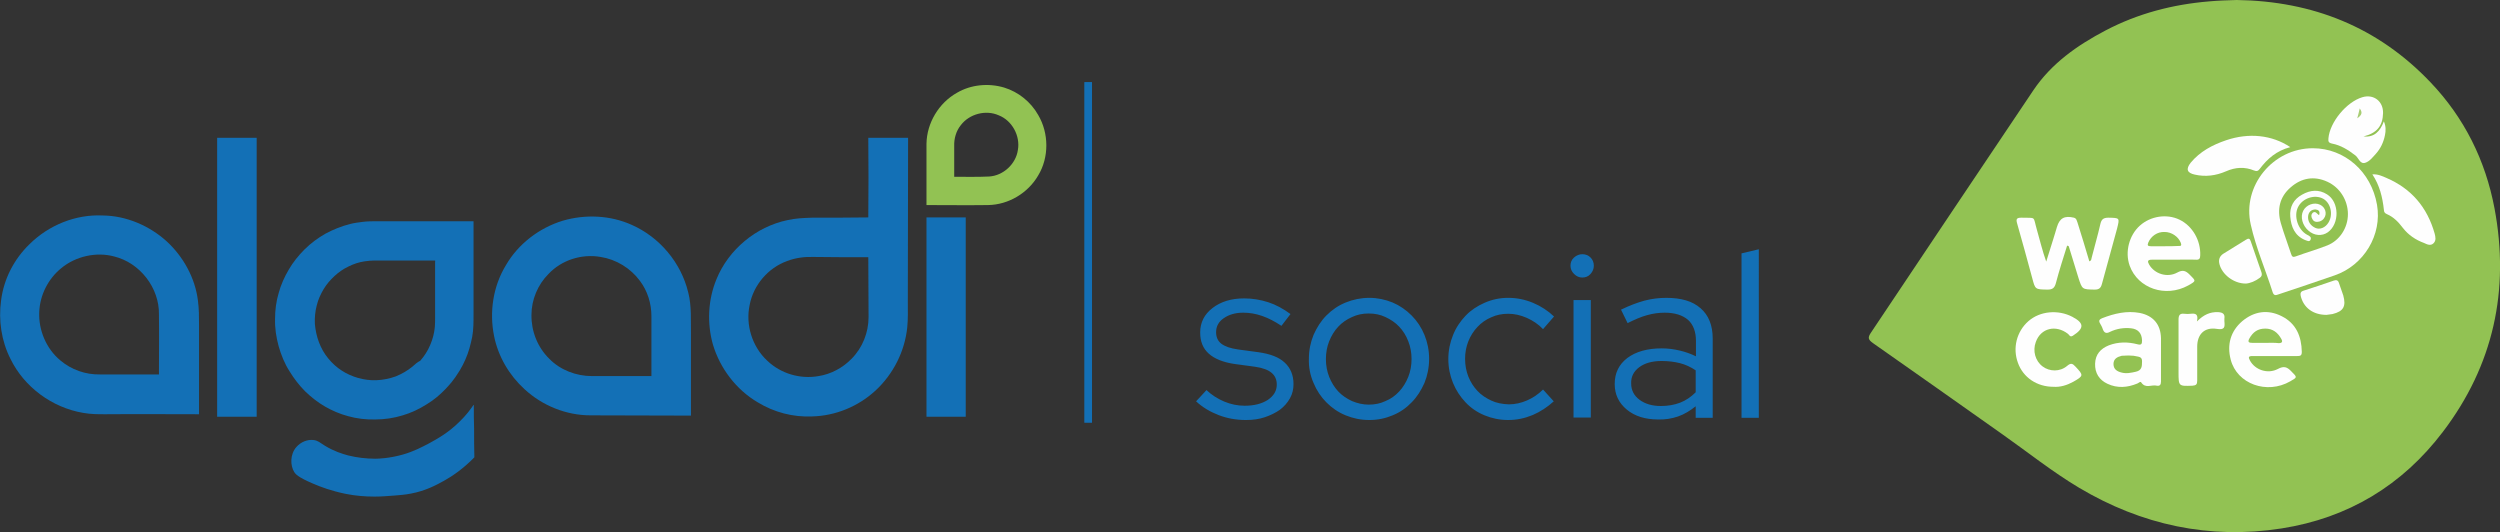 <svg xmlns="http://www.w3.org/2000/svg" xmlns:xlink="http://www.w3.org/1999/xlink" id="Capa_1" x="0px" y="0px" viewBox="0 0 910.7 193.8" style="enable-background:new 0 0 910.7 193.8;" xml:space="preserve"><rect x="0" y="0" width="910.7" height="193.8" fill="#333333" stroke="none"/><style type="text/css">	.st0{fill:#92C253;}	.st1{fill:#1370B6;}	.st2{fill:#1370B6;stroke:#1370B6;stroke-width:2;stroke-miterlimit:10;}	.st3{fill:#FEFEFE;}	.st4{fill:#92C252;}	.st5{fill:#93C354;}	.st6{fill:#93C253;}	.st7{fill:#93C353;}	.st8{fill:#A7CD72;}	.st9{fill:#FDFEFD;}</style><path class="st0" d="M350,45.6c-1.7,2.1-2.5,4.9-2.4,7.6c0,3.7,0,7.4,0,11.2c4.2,0,8.5,0.1,12.7-0.1c5.2-0.3,9.8-4.6,10.5-9.7 c0.9-5.1-2.1-10.7-7-12.6C359.1,39.9,353.1,41.5,350,45.6 M348.6,33.8c5.1-3,11.5-3.6,17.2-1.9c5.2,1.6,9.7,5.2,12.4,10 c3.9,6.6,4,15.4,0,22c-3.7,6.4-10.8,10.7-18.3,10.8s-14.9,0-22.4,0c0-7.4,0-14.8,0-22.3C337.6,44.8,342,37.5,348.6,33.8"></path><path class="st1" d="M79.1,50.2c4.8,0,9.6,0,14.4,0c0,33.9,0,67.7,0,101.6c-4.8,0-9.6,0-14.4,0C79.1,117.9,79.1,84,79.1,50.2"></path><path class="st1" d="M286.7,95.1c-6.9,2.5-12.2,8.7-13.6,15.9c-1.6,7.3,0.9,15.3,6.4,20.4c4.9,4.7,12,6.8,18.7,5.6 c4.5-0.7,8.8-3,12-6.3c4-4,6.2-9.6,6.2-15.2c0-7.3-0.1-14.6-0.1-21.8c-6.7,0-13.4,0-20-0.1C293.1,93.5,289.8,93.9,286.7,95.1  M316.3,50.2c4.8,0,9.7,0,14.5,0c0,20-0.1,39.9-0.1,59.9c0,3,0.1,6-0.2,9.1c-0.9,8.8-5.1,17.1-11.6,23.1c-6.3,5.8-14.6,9.2-23.1,9.4 c-6.9,0.3-13.8-1.5-19.7-5.1c-7.9-4.6-13.8-12.4-16.4-21.1c-2.2-7.8-1.8-16.3,1.3-23.8c4.4-10.8,14.4-19.1,25.8-21.5 c3-0.7,6-0.8,9-0.9c6.8,0,13.7,0,20.5-0.1C316.4,69.5,316.4,59.8,316.3,50.2"></path><path class="st1" d="M22.3,97.7c-4.8,3.9-7.8,9.9-8,16c-0.3,6.6,2.6,13.4,7.7,17.6c4,3.4,9.2,5.2,14.4,5.1c7.2,0,14.3,0,21.5,0 c0-7.3,0.1-14.5,0-21.8c0.2-9.7-6.9-18.9-16.4-21.2C35.1,91.7,27.6,93.3,22.3,97.7 M10.8,88.9c7-6.9,16.8-10.9,26.7-10.4 c8.5,0.1,16.9,3.7,23.2,9.4c6.1,5.6,10.4,13.4,11.4,21.6c0.4,2.9,0.4,5.9,0.4,8.8c0,10.9,0,21.7,0,32.6c-11.4,0-22.7-0.1-34.1,0 c-2.7,0-5.4,0-8.1-0.5C19,148.5,8.8,141,3.8,130.7c-3.3-6.5-4.4-14.1-3.4-21.3C1.4,101.5,5.2,94.3,10.8,88.9"></path><path class="st1" d="M199.8,99.8c-3.9,3.9-6.2,9.4-6.2,14.9c-0.1,5.9,2.2,11.8,6.5,16c4,4.1,9.8,6.3,15.5,6.3c7.2,0,14.5,0,21.7,0 c0-7.3,0-14.6,0-21.8c0-4.6-1.4-9.2-4.2-12.9c-3.4-4.6-8.6-7.8-14.3-8.7C211.9,92.4,204.6,94.7,199.8,99.8 M205,80.4 c8.2-2.4,17.3-2,25.1,1.5c10.2,4.5,18,13.8,20.6,24.6c1.3,5,0.9,10.3,1,15.4c0,9.8,0,19.6,0,29.5c-12.2-0.1-24.4,0-36.6-0.1 c-8.8,0-17.5-3.5-24-9.5c-5.6-5.1-9.6-11.9-11.1-19.3c-1.8-8.8-0.4-18.2,4.3-25.9C188.8,88.8,196.5,83,205,80.4"></path><path class="st1" d="M337.5,79.2c4.8,0,9.5,0,14.3,0c0,24.2,0,48.4,0,72.6c-4.8,0-9.6,0-14.3,0C337.5,127.6,337.5,103.4,337.5,79.2"></path><path class="st1" d="M150.3,133.5c-1.8,1.5-3.9,2.7-6.1,3.6c-2.2,0.8-4.6,1.3-7,1.4c-2.3,0.1-4.5-0.2-6.7-0.8 c-2.1-0.6-4.2-1.5-6-2.7c-1.9-1.2-3.5-2.7-4.9-4.4c-1.5-1.8-2.6-3.8-3.4-5.9s-1.3-4.4-1.5-6.7c-0.1-2.3,0.1-4.6,0.7-6.8 c0.5-2.1,1.4-4,2.5-5.9c1.1-1.8,2.4-3.3,3.9-4.7c1.5-1.4,3.2-2.6,5.1-3.5c1.8-0.9,3.8-1.6,5.9-1.9c2.4-0.4,4.9-0.3,7.3-0.3 c2.9,0,5.7,0,8.6,0c2.9,0,5.7,0,8.6,0c0.2,0,0.4,0,0.6,0c0.1,0,0.2,0,0.3,0h0.3c0.1,0.1,0,0.4,0,0.5c0,0.2,0,0.4,0,0.6 c0,0.7,0,1.4,0,2.2c0,1.4,0,2.9,0,4.3c0,2.9,0,5.7,0,8.6c0,1.4,0,2.9,0,4.3c0,1.2,0,2.5-0.1,3.7c-0.2,2.3-0.8,4.5-1.7,6.6 s-2.1,4-3.6,5.7C151.9,132,151.1,132.8,150.3,133.5 M172,122.8c0.5-2.7,0.5-5.4,0.5-8.1s0-5.5,0-8.2c0-5.5,0-11,0-16.6 c0-3.1,0-6.2,0-9.3c-3.9,0-7.8,0-11.7,0s-7.8,0-11.7,0s-7.8,0-11.7,0c-1.7,0-3.4,0-5.1,0.2c-1.6,0.2-3.2,0.4-4.8,0.8 c-3.1,0.8-6.1,2-8.9,3.5c-2.8,1.6-5.4,3.5-7.7,5.8c-2.2,2.2-4.2,4.7-5.7,7.3c-1.6,2.7-2.9,5.6-3.7,8.6c-0.9,3-1.3,6.2-1.3,9.3 c-0.1,3.4,0.4,6.7,1.3,10c0.9,3.2,2.2,6.4,4,9.2c1.6,2.6,3.5,5.1,5.7,7.3c2.2,2.1,4.6,4,7.2,5.5s5.4,2.7,8.4,3.5 c3.2,0.9,6.6,1.3,9.9,1.2c3.4,0,6.8-0.5,10-1.5c3.1-0.9,6-2.3,8.7-4c2.5-1.5,4.8-3.4,6.8-5.5c1.4-1.5,3-3.1,5.3-6.9 c1.5-2.5,2.7-5.2,3.5-8C171.4,125.5,171.7,124.2,172,122.8"></path><path class="st1" d="M172.6,147.7c0-0.1,0-0.1-0.1-0.2c-1.1,1.6-2.7,3.8-5.1,6.1c-4.1,4.1-8.2,6.3-11.1,7.9 c-2.5,1.3-5.4,2.9-9.6,4.1c-5,1.4-8.9,1.5-10,1.5c-3.3,0-6.7-0.4-9.9-1.2c-2.2-0.6-5.1-1.5-8.4-3.5c-1.9-1.2-2.6-1.9-4.1-2.1 c-2.3-0.3-4.7,0.7-6.3,2.5c-2.4,2.7-2.3,6.8-0.8,9.2c0.4,0.6,1.2,1.8,6.9,4.2c2.8,1.2,6.5,2.6,11.8,3.7c3.5,0.7,7,1,10.5,1 c2.5,0,5-0.2,7.5-0.4c1.5-0.1,3.8-0.3,5.8-0.7c5.4-1,9.4-3.2,12.1-4.7c2.9-1.6,6.9-4.3,11-8.5c-0.1-3.4-0.1-6.9-0.1-10.4 C172.6,153.4,172.6,150.5,172.6,147.7"></path><path class="st1" d="M634.4,92.3v59.9h6.3V90.8L634.4,92.3z M597.1,133.8c2-1.5,4.7-2.3,8.2-2.3c2.5,0,4.7,0.3,6.7,0.8 s3.9,1.4,5.7,2.6v8c-1.7,1.7-3.6,3-5.7,3.8c-2.1,0.8-4.4,1.2-7,1.2c-3.2,0-5.8-0.8-7.8-2.3s-3-3.5-3-5.9 C594.1,137.3,595.1,135.3,597.1,133.8 M611.3,151.7c2.3-0.8,4.4-2.1,6.4-3.7v4.2h6.2v-28.9c0-4.8-1.5-8.5-4.4-11 c-2.9-2.6-7.1-3.8-12.5-3.8c-2.6,0-5.2,0.3-7.9,1c-2.6,0.7-5.5,1.8-8.6,3.3l2.4,4.9c2.6-1.3,4.9-2.3,7.1-2.9 c2.1-0.6,4.3-0.9,6.4-0.9c3.7,0,6.5,0.9,8.5,2.6c1.9,1.7,2.9,4.3,2.9,7.7v5.6c-1.8-0.9-3.8-1.6-5.9-2.1c-2.1-0.5-4.3-0.8-6.6-0.8 c-5.2,0-9.4,1.2-12.5,3.5c-3.1,2.4-4.6,5.5-4.6,9.5c0,3.8,1.5,6.9,4.4,9.3s6.7,3.6,11.4,3.6C606.5,152.9,609,152.5,611.3,151.7  M573.2,152.1h6.3v-42.8h-6.3V152.1z M579.4,99.8c0.8-0.9,1.2-1.9,1.2-3c0-1.2-0.4-2.2-1.2-3s-1.8-1.2-3-1.2c-1.1,0-2.1,0.4-3,1.2 c-0.9,0.8-1.3,1.8-1.3,3c0,1.1,0.4,2.1,1.3,3c0.9,0.9,1.9,1.3,3,1.3C577.6,101.1,578.6,100.7,579.4,99.8 M543.2,145.9 c-1.9-0.9-3.6-2-5-3.5s-2.5-3.2-3.3-5.2s-1.2-4.2-1.2-6.5s0.4-4.4,1.2-6.4s1.9-3.7,3.3-5.2c1.4-1.5,3.1-2.7,5-3.5 c1.9-0.9,4-1.3,6.2-1.3c2.3,0,4.5,0.5,6.8,1.5c2.2,1,4.2,2.3,5.9,4.1l4-4.6c-2.2-2.1-4.8-3.8-7.7-5s-5.9-1.8-9-1.8 c-3,0-5.9,0.6-8.6,1.8c-2.7,1.2-5,2.7-6.9,4.7s-3.5,4.3-4.6,7.1c-1.1,2.7-1.7,5.6-1.7,8.7c0,3.1,0.6,6,1.7,8.7 c1.1,2.7,2.7,5.1,4.6,7.1c1.9,2,4.2,3.6,6.9,4.7c2.7,1.1,5.5,1.7,8.6,1.7s6-0.6,8.9-1.8c2.8-1.2,5.4-2.9,7.7-5l-3.9-4.3 c-1.8,1.8-3.8,3.1-5.9,4c-2.1,0.9-4.3,1.4-6.6,1.4C547.2,147.2,545.1,146.8,543.2,145.9 M492.5,146.1c-1.9-0.9-3.6-2-5-3.5 s-2.5-3.3-3.3-5.3s-1.2-4.2-1.2-6.5s0.4-4.5,1.2-6.5c0.8-2,1.9-3.8,3.3-5.3s3-2.6,5-3.5c1.9-0.9,3.9-1.3,6.1-1.3s4.2,0.4,6.1,1.3 s3.6,2,5,3.5s2.5,3.2,3.3,5.3c0.8,2,1.2,4.2,1.2,6.5s-0.4,4.5-1.2,6.5s-1.9,3.8-3.3,5.3s-3,2.7-5,3.5c-1.9,0.9-3.9,1.3-6.1,1.3 C496.5,147.4,494.4,146.9,492.5,146.1 M478.5,139.5c1.1,2.7,2.7,5.1,4.7,7.1s4.3,3.6,7,4.7c2.7,1.1,5.5,1.7,8.6,1.7s5.9-0.6,8.5-1.7 c2.7-1.1,5-2.7,6.9-4.7c2-2,3.5-4.4,4.7-7.1c1.1-2.7,1.7-5.7,1.7-8.8s-0.6-6-1.7-8.7c-1.1-2.7-2.7-5.1-4.7-7.1s-4.3-3.6-6.9-4.7 c-2.7-1.1-5.5-1.7-8.5-1.7s-5.9,0.6-8.6,1.7s-5,2.7-7,4.7s-3.5,4.4-4.7,7.1c-1.1,2.7-1.7,5.6-1.7,8.7 C476.7,133.8,477.3,136.8,478.5,139.5 M443.9,151.2c3.1,1.2,6.4,1.8,10,1.8c2.5,0,4.7-0.3,6.8-1c2.1-0.7,3.9-1.6,5.5-2.7 c1.6-1.2,2.8-2.6,3.7-4.2c0.9-1.6,1.3-3.3,1.3-5.2c0-3.2-1.1-5.9-3.2-7.8c-2.1-2-5.3-3.2-9.6-3.8l-7.4-1c-2.8-0.4-4.8-1.1-6.1-2.1 c-1.3-1-1.9-2.4-1.9-4.2c0-2.1,0.9-3.8,2.8-5.1c1.9-1.3,4.2-2,7.1-2c2.3,0,4.6,0.4,6.9,1.2c2.3,0.8,4.6,2,7,3.6l3.3-4.3 c-2.6-1.9-5.3-3.4-8.1-4.3c-2.8-0.9-5.7-1.4-8.8-1.4c-4.7,0-8.5,1.2-11.5,3.5s-4.5,5.3-4.5,8.9c0,3.3,1,5.8,3.1,7.7 c2.1,1.9,5.3,3.2,9.5,3.8l7.4,1c2.7,0.4,4.7,1.1,6,2.2c1.3,1.1,1.9,2.5,1.9,4.3c0,2.3-1.1,4.1-3.3,5.6c-2.2,1.4-5,2.1-8.4,2.1 c-2.5,0-5-0.5-7.4-1.5s-4.6-2.4-6.5-4.2l-3.8,4.1C438.1,148.4,440.8,150,443.9,151.2"></path><rect x="396" y="30.9" class="st2" width="0.8" height="122.1"></rect><g>	<path class="st0" d="M814.8,0c27.6,0.4,51.4,9.8,70.6,30c12.3,12.9,20,28.4,23.3,45.9c5.6,29.8-0.4,57.2-18.8,81.4  c-14.8,19.5-34.5,31.4-58.8,35.2c-26.3,4.1-51-1.3-73.7-14.8c-9.9-5.9-19-13.2-28.4-19.8c-15.6-11-31.1-22-46.7-32.9  c-1.8-1.3-2-2-0.7-3.9c19.7-29.4,39.3-58.8,59.1-88.2c6.6-9.8,16-16.4,26.3-21.8c11.8-6.2,24.5-9.5,37.8-10.6  C808.1,0.2,811.4,0.1,814.8,0z"></path>	<path class="st3" d="M842.5,54c11.6,0,21.3,8.5,23.4,20.6c1.9,10.9-4.7,22-15.4,25.7c-6.8,2.4-13.6,4.6-20.4,6.9  c-0.9,0.3-1.7,0.7-2.2-0.7c-2.6-8.2-6.1-16.2-8-24.7C816.7,67.7,828,54,842.5,54z"></path>	<path class="st3" d="M753,89.5c-1.4,4.5-2.9,9.1-4.1,13.7c-0.5,1.8-1.3,2.3-3.1,2.3c-4.4-0.1-4.4,0-5.5-4.2  c-1.8-6.6-3.6-13.3-5.5-19.9c-0.5-1.7-0.1-2.1,1.6-2.1c5.5,0.2,4.1-0.8,5.6,4.4c1.1,3.8,2,7.7,3.4,11.6c0.9-2.8,1.7-5.5,2.6-8.3  c0.4-1.4,0.9-2.8,1.3-4.3c1-3.3,2.8-4.2,6.2-3.4c1,0.3,1,1.1,1.3,1.8c1.5,4.7,2.9,9.4,4.3,14.1c0.9-0.3,0.7-1,0.9-1.5  c1-4,2.2-8,3.1-12c0.4-1.8,1.1-2.4,3-2.4c4.1,0.1,4.1,0,3.1,4c-1.8,6.7-3.7,13.4-5.5,20.1c-0.4,1.5-1,2.1-2.7,2.1  c-4.5-0.1-4.5,0-5.9-4.4c-1.2-3.8-2.3-7.6-3.5-11.4C753.3,89.5,753.2,89.5,753,89.5z"></path>	<path class="st3" d="M828.5,129.7c-2.7,0-5.3,0-8,0c-1.5,0-1.5,0.5-0.9,1.6c1.8,3.4,6.4,5.1,10.2,3.1c2.2-1.2,3.4-0.7,4.9,0.9  c2.2,2.2,2.2,2.1-0.4,3.6c-8.5,4.9-19.4,1-21.7-7.9c-1.4-5.4-0.1-10.3,4.2-14c4.3-3.6,9.3-4.4,14.4-1.8c5.2,2.6,7.2,7.3,7.3,13  c0,1.4-0.6,1.5-1.7,1.5C834,129.7,831.3,129.7,828.5,129.7z"></path>	<path class="st3" d="M787.2,130.8c0,2.7,0,5.5,0,8.2c0,1.1-0.4,1.7-1.5,1.5c-1.9-0.5-4.1,1.2-5.7-1.2c-0.3-0.5-0.9,0.2-1.4,0.4  c-3.6,1.5-7.3,1.8-10.9,0.1c-3-1.4-4.6-3.9-4.5-7.3c0.1-3.4,2-5.5,5-6.7c3.4-1.3,6.9-1.3,10.4-0.4c1.5,0.4,1.7-0.1,1.7-1.4  c-0.1-2.6-1.4-4.1-3.9-4.4c-2.7-0.3-5.3,0.1-7.8,1.3c-1.3,0.7-2.1,0.4-2.6-1c-0.2-0.7-0.6-1.4-1-2.1c-0.6-1-0.2-1.5,0.8-1.9  c4.4-1.7,8.9-2.8,13.7-1.9c4.9,1,7.6,4.2,7.7,9.2C787.2,125.8,787.2,128.3,787.2,130.8z"></path>	<path class="st3" d="M791.9,94.6c-2.7,0-5.3,0-8,0c-1.6,0-1.7,0.6-1,1.8c1.9,3.3,6.5,4.9,10.2,2.9c2-1.1,3.1-0.7,4.5,0.7  c2.4,2.4,2.5,2.3-0.5,4c-8.2,4.5-18.3,1.1-21.3-7.2c-1.8-5-0.2-11.1,3.7-14.6s9.8-4.4,14.4-2.2c4.8,2.3,7.8,7.6,7.6,13  c0,1.2-0.4,1.7-1.6,1.6C797.4,94.5,794.6,94.6,791.9,94.6z"></path>	<path class="st3" d="M748,140.9c-6,0-11-3.4-12.9-8.7c-2-5.4-0.5-11.4,3.8-15.2c4.2-3.7,10.8-4.3,16-1.6c4.4,2.3,4.4,4.2,0.2,6.9  c-1.1,0.7-1.3-0.4-1.8-0.7c-4.4-3.4-9.9-2.1-11.7,3c-1.2,3.2-0.2,6.9,2.5,8.9c2.5,1.9,6.3,2,8.9-0.2c1.4-1.2,2-0.9,3.1,0.3  c2.9,3.1,3,3.3-0.9,5.5C753,140.3,750.5,141.1,748,140.9z"></path>	<path class="st3" d="M861,49.7c3.9,0.4,6-1.8,7.4-5.5c0.8,1.9,0.7,3.5,0.4,5c-0.5,2.6-1.6,4.9-3.3,6.8c-1.2,1.3-2.3,2.8-3.9,3.3  c-1.9,0.6-2.4-1.8-3.6-2.7c-2.6-2-5.3-3.7-8.5-4.3c-1.3-0.3-1.4-0.8-1.3-1.9c0.5-5.9,6.6-13.3,12.4-15c4.1-1.2,7.6,1.5,7.5,5.8  C868,45.9,865.8,48.5,861,49.7z"></path>	<path class="st3" d="M834.3,53.6c-5,1.3-8.3,4.2-11.1,7.9c-0.6,0.8-1.1,1-2.1,0.6c-3.4-1.4-6.8-1.2-10.2,0.3  c-3.7,1.6-7.5,2.1-11.4,1.2c-2.8-0.6-3.3-2-1.5-4.3c3.4-4.1,7.9-6.5,12.9-8.2C819.1,48.3,827.6,49.1,834.3,53.6z"></path>	<path class="st3" d="M864.2,63.5c2-0.1,3.5,0.6,5.1,1.3c9.1,3.9,14.9,10.7,17.6,20.3c0.3,1.2,0.6,2.5-0.4,3.5  c-1.1,1.1-2.4,0.4-3.5-0.1c-3-1.1-5.7-2.9-7.7-5.5c-1.6-2.1-3.3-3.9-5.8-5c-0.7-0.3-1.1-0.7-1.1-1.6  C867.9,71.9,866.9,67.6,864.2,63.5z"></path>	<path class="st3" d="M800.3,117.1c2.5-2.5,4.8-3.5,7.7-3.4c1.5,0.1,2.6,0.5,2.3,2.4c0,0.3,0,0.6,0,0.9c0.2,2.1,0.2,3.3-2.8,2.8  c-4.5-0.7-7.1,2-7.1,6.5c0,4.1,0,8.3,0,12.4c0,1.3-0.4,1.7-1.7,1.8c-5.1,0.2-5.1,0.2-5.1-4.9c0-6.4,0-12.8,0-19.2  c0-1.6,0.5-2.3,2.1-2.1c0.8,0.1,1.6,0.1,2.3,0C799.8,114.1,800.9,114.4,800.3,117.1z"></path>	<path class="st3" d="M818.1,103.3c-4.5,0-8.7-3.4-9.6-7.1c-0.4-1.5,0-2.8,1.3-3.7c2.8-1.8,5.6-3.4,8.4-5.2c0.9-0.6,1.4-0.4,1.7,0.6  c1.3,3.8,2.6,7.5,3.9,11.3c0.3,0.9,0.1,1.5-0.6,2C821.6,102.4,819.7,103.2,818.1,103.3z"></path>	<path class="st3" d="M847.5,114.7c-5,0-8.4-2.7-9.4-6.9c-0.2-1,0-1.6,1-1.9c3.7-1.2,7.4-2.4,11.1-3.7c0.9-0.3,1.5-0.1,1.8,0.8  c0.5,1.5,1.1,3.1,1.6,4.6c1.1,4,0.1,5.8-3.9,6.8C848.7,114.6,847.8,114.6,847.5,114.7z"></path>	<path class="st4" d="M855.3,78c0,5-3,9.6-7.5,11.4c-3.8,1.5-7.7,2.6-11.5,4c-1,0.4-1.4,0.1-1.7-0.9c-1.2-3.7-2.6-7.3-3.7-11.1  c-1.5-5.1-0.5-9.7,3.6-13.2c3.9-3.4,8.5-4.2,13.3-2C852.4,68.3,855.3,73,855.3,78z"></path>	<path class="st5" d="M825.2,124.9c-1.6,0-3.1,0-4.7,0c-1.3,0-1.8-0.3-1.1-1.6c1.3-2.3,3-3.6,5.8-3.6c2.7,0,4.5,1.4,5.8,3.7  c0.6,1,0.4,1.6-0.9,1.6C828.5,124.8,826.9,124.9,825.2,124.9z"></path>	<path class="st6" d="M775.3,129.5c0.9,0.1,1.7,0,2.5,0.2c1.1,0.3,2.6,0.1,2.5,2c0,1.8-0.1,3.2-2.2,3.7c-1.8,0.4-3.5,0.8-5.3,0.3  c-1.6-0.4-2.9-1.2-2.9-3.1c0-1.9,1.4-2.6,3-3C773.7,129.5,774.5,129.6,775.3,129.5z"></path>	<path class="st7" d="M788.4,89.7c-1.6,0-3.3,0-4.9,0c-1.2,0-1.3-0.4-0.9-1.4c1-2.3,3.3-3.9,5.9-3.8c2.6,0,5,1.7,5.9,3.9  c0.4,1,0.1,1.3-0.8,1.2C791.9,89.7,790.2,89.7,788.4,89.7z"></path>	<path class="st8" d="M858.7,43.1c0.4-1.4,0.6-2.4,0.9-3.6C860.7,41,860.4,41.9,858.7,43.1z"></path>	<path class="st9" d="M844.8,78.4c0.5-1.5-0.3-2-1.3-2.1c-1.5,0-2.5,0.9-2.7,2.4c-0.2,2,0.9,3.5,2.6,4.3c1.7,0.8,3.7-0.1,4.8-1.9  c1.8-2.9,0.9-7.1-1.9-8.7c-3.1-1.7-7.6-0.2-9.2,3.1c-1.6,3.3,0,8.2,3.3,10c0.8,0.4,1.7,0.8,1.3,1.8s-1.4,0.3-2.1,0.1  c-3.7-1.6-5-4.8-5.3-8.5c-0.3-3.5,1.2-6.3,4.3-8c3-1.7,6.1-2,9.1-0.1c4.5,2.8,4.6,10.7,0.3,13.8c-2.1,1.5-5,1.3-7.1-0.6  c-2.2-1.9-3-5-1.9-7.2s4-3.3,6.2-2.2c1.9,0.9,2.6,3.3,1.4,4.9c-0.4,0.6-1,1-1.7,1.2c-1.1,0.3-2.1,0.1-2.6-1  c-0.4-0.7-0.5-1.5,0.2-2.2C843.5,76.7,844.1,78,844.8,78.4z"></path></g></svg>